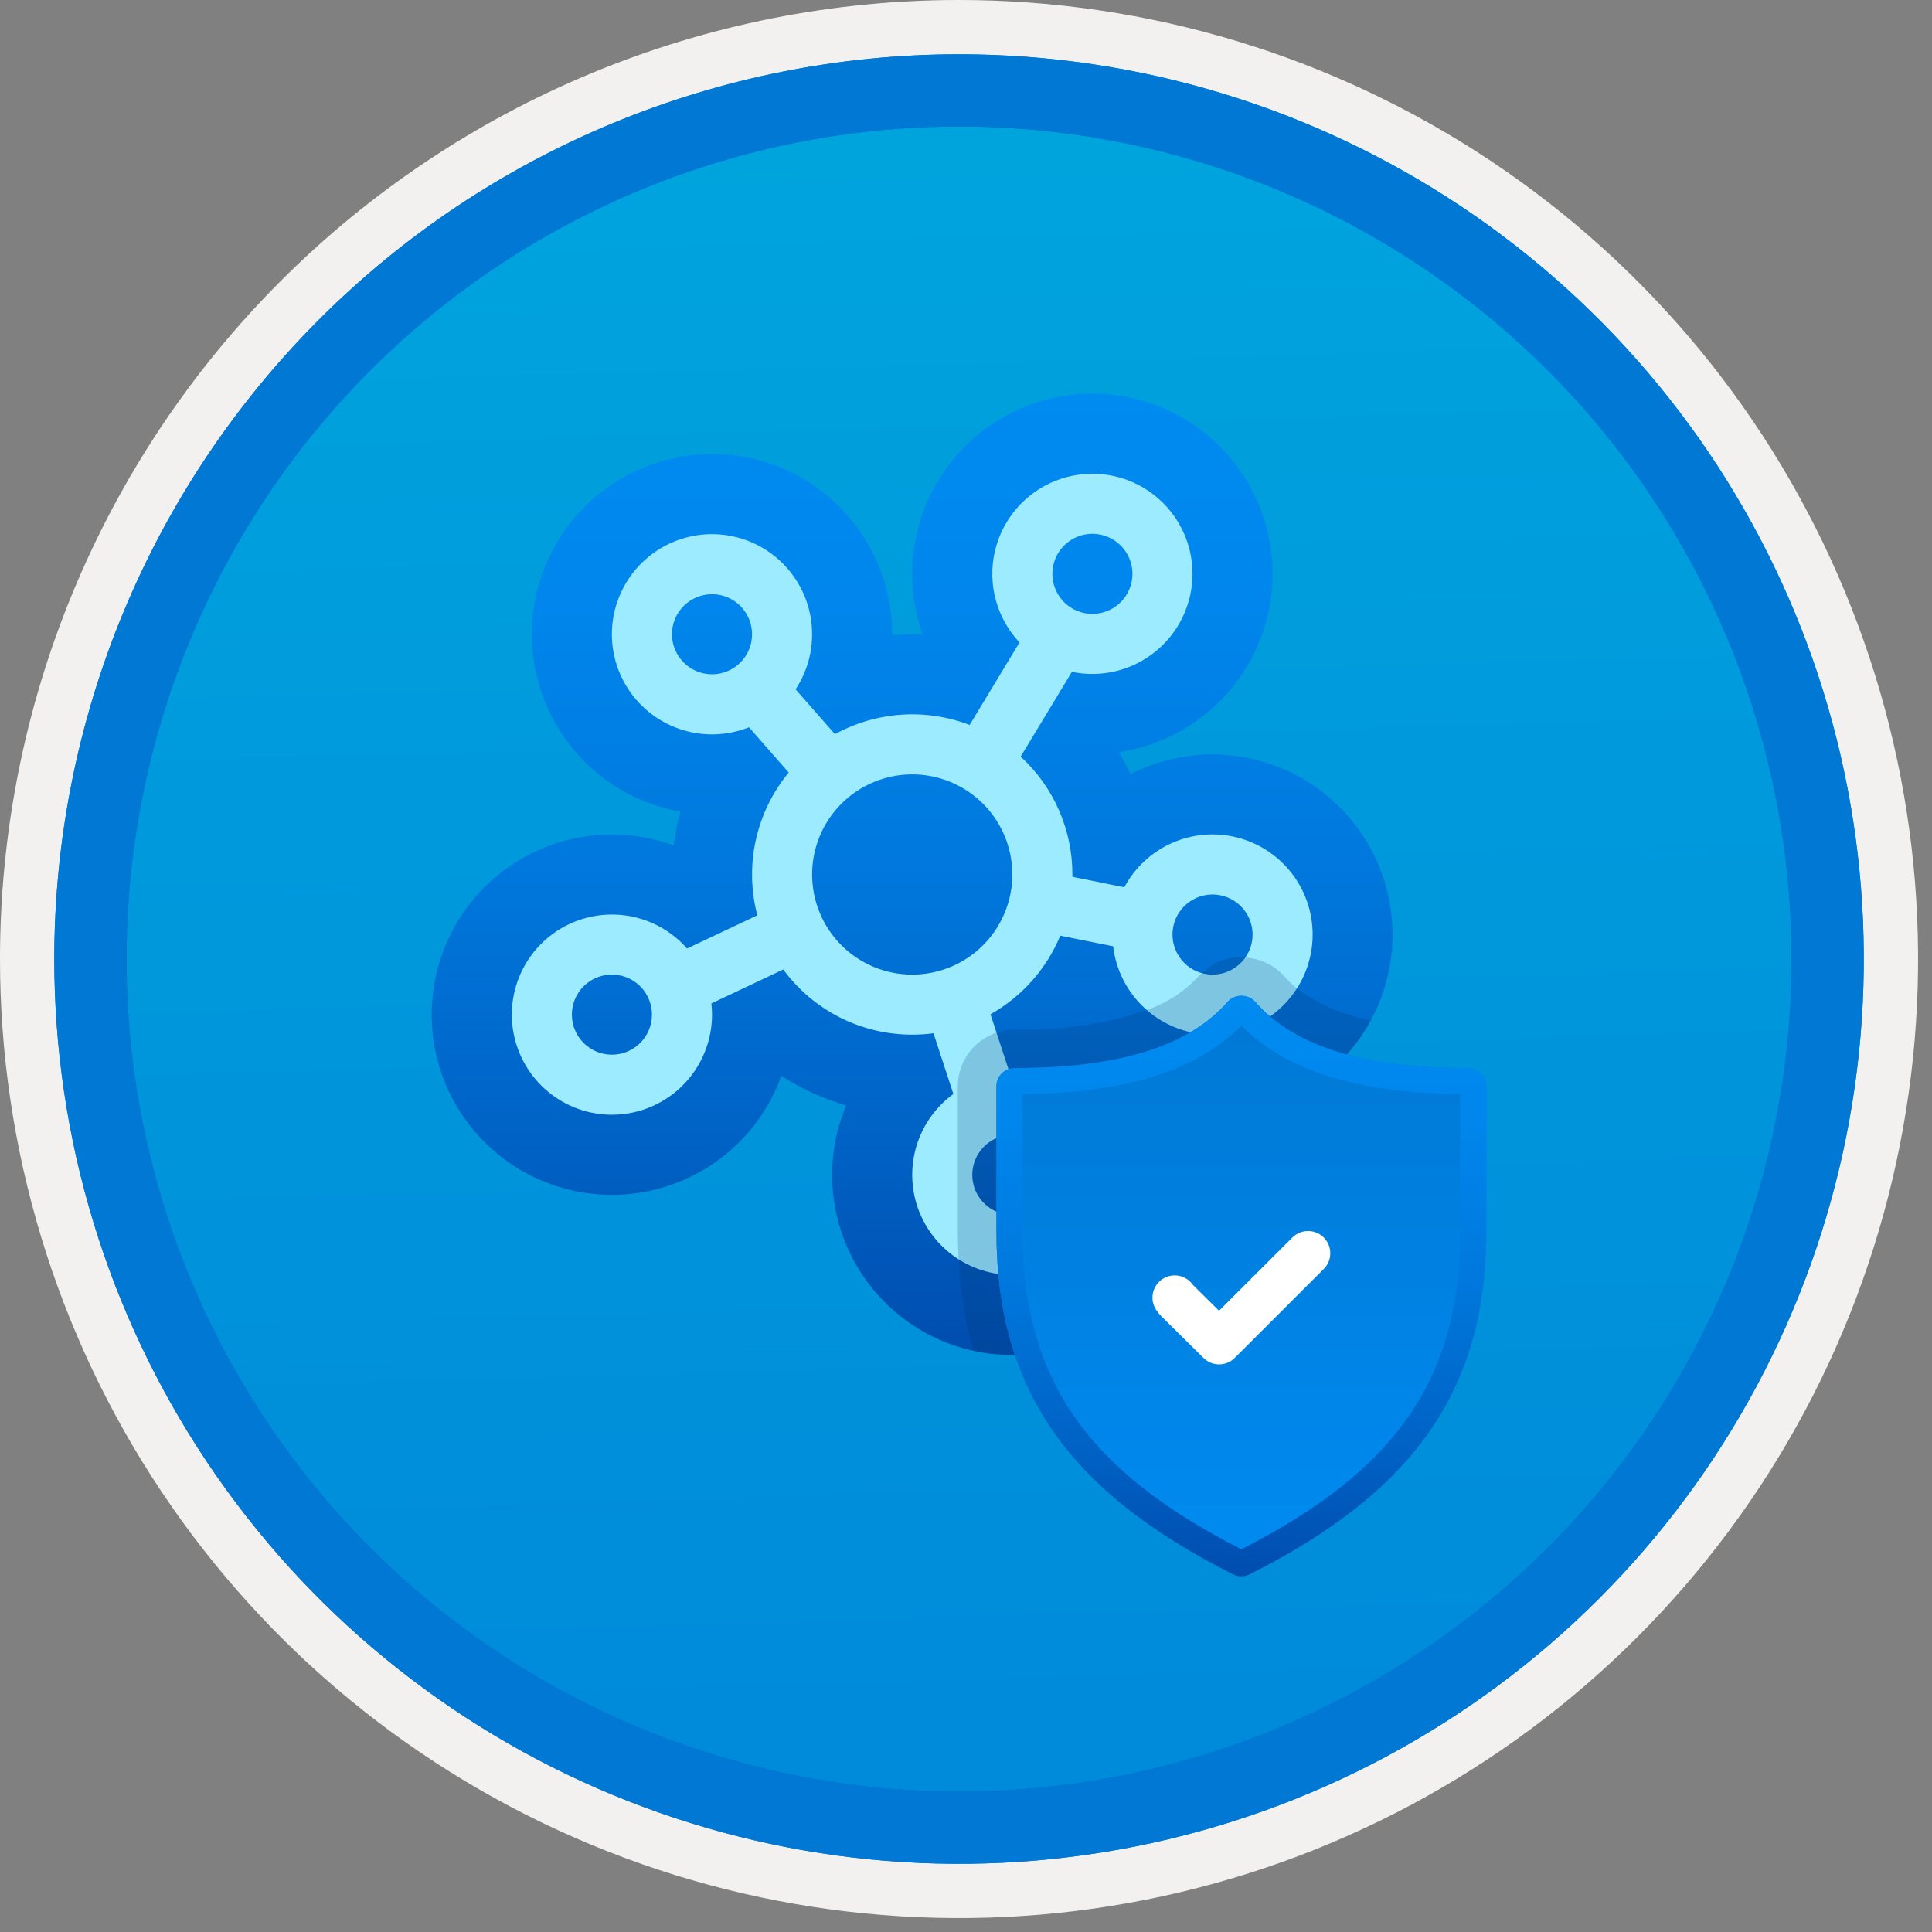<svg width="100" height="100" viewBox="0 0 100 100" fill="none" xmlns="http://www.w3.org/2000/svg">
<rect x="0" y="0" width="100" height="100" fill="#808080" stroke="none"/>
<g clip-path="url(#clip0_635_375)">
<path d="M49.64 96.45C40.382 96.45 31.332 93.704 23.634 88.561C15.936 83.417 9.936 76.107 6.393 67.553C2.85 59 1.923 49.588 3.73 40.508C5.536 31.427 9.994 23.087 16.54 16.54C23.087 9.994 31.428 5.535 40.508 3.729C49.588 1.923 59 2.85 67.553 6.393C76.107 9.936 83.418 15.936 88.561 23.634C93.705 31.331 96.45 40.382 96.45 49.64C96.451 55.787 95.24 61.874 92.888 67.554C90.535 73.233 87.088 78.394 82.741 82.74C78.394 87.087 73.234 90.535 67.554 92.888C61.875 95.24 55.787 96.45 49.64 96.45V96.45Z" fill="url(#paint0_linear_635_375)"/>
<path fill-rule="evenodd" clip-rule="evenodd" d="M95.54 49.64C95.54 58.718 92.848 67.592 87.805 75.141C82.761 82.689 75.592 88.572 67.205 92.046C58.818 95.52 49.589 96.429 40.685 94.658C31.782 92.887 23.603 88.515 17.184 82.096C10.765 75.677 6.393 67.498 4.622 58.594C2.851 49.691 3.76 40.462 7.234 32.075C10.708 23.688 16.591 16.519 24.139 11.475C31.688 6.432 40.562 3.74 49.64 3.74C55.668 3.74 61.636 4.927 67.205 7.234C72.774 9.54 77.834 12.921 82.096 17.184C86.359 21.446 89.739 26.506 92.046 32.075C94.353 37.644 95.54 43.612 95.54 49.64V49.64ZM49.64 -0C59.458 -0 69.055 2.911 77.219 8.366C85.382 13.82 91.744 21.573 95.501 30.643C99.258 39.714 100.242 49.695 98.326 59.324C96.411 68.953 91.683 77.798 84.741 84.741C77.799 91.683 68.954 96.411 59.324 98.326C49.695 100.241 39.714 99.258 30.644 95.501C21.573 91.744 13.82 85.382 8.366 77.218C2.911 69.055 -1.61629e-06 59.458 3.61524e-07 49.64C-0.001 43.121 1.283 36.666 3.777 30.642C6.271 24.62 9.928 19.147 14.537 14.537C19.147 9.928 24.62 6.271 30.643 3.777C36.666 1.283 43.121 -0.001 49.64 -0V-0Z" fill="#F2F1F0"/>
<path fill-rule="evenodd" clip-rule="evenodd" d="M92.73 49.64C92.73 58.162 90.202 66.493 85.468 73.579C80.733 80.666 74.003 86.189 66.129 89.45C58.256 92.711 49.592 93.565 41.233 91.902C32.874 90.239 25.197 86.135 19.17 80.109C13.144 74.083 9.04 66.405 7.378 58.046C5.715 49.688 6.568 41.024 9.83 33.15C13.091 25.276 18.614 18.547 25.7 13.812C32.786 9.077 41.117 6.55 49.64 6.55C55.298 6.55 60.902 7.664 66.13 9.829C71.358 11.995 76.108 15.169 80.11 19.17C84.111 23.171 87.285 27.922 89.45 33.15C91.616 38.378 92.73 43.981 92.73 49.64ZM49.64 2.81C58.902 2.81 67.956 5.557 75.657 10.702C83.358 15.848 89.36 23.162 92.905 31.719C96.449 40.276 97.377 49.692 95.57 58.776C93.763 67.86 89.303 76.204 82.753 82.754C76.204 89.303 67.86 93.763 58.776 95.57C49.691 97.377 40.276 96.45 31.718 92.905C23.161 89.361 15.848 83.359 10.702 75.657C5.556 67.956 2.81 58.902 2.81 49.64C2.811 37.22 7.745 25.31 16.527 16.527C25.309 7.745 37.22 2.811 49.64 2.81V2.81Z" fill="#0078D4"/>
<path fill-rule="evenodd" clip-rule="evenodd" d="M92.73 49.64C92.73 58.162 90.202 66.493 85.468 73.579C80.733 80.665 74.003 86.189 66.129 89.45C58.256 92.711 49.592 93.565 41.233 91.902C32.874 90.239 25.197 86.135 19.17 80.109C13.144 74.083 9.04 66.405 7.378 58.046C5.715 49.688 6.568 41.024 9.83 33.15C13.091 25.276 18.614 18.547 25.7 13.812C32.786 9.077 41.117 6.55 49.64 6.55C55.298 6.55 60.902 7.664 66.13 9.829C71.358 11.995 76.108 15.169 80.11 19.17C84.111 23.171 87.285 27.922 89.45 33.15C91.616 38.378 92.73 43.981 92.73 49.64V49.64ZM49.64 2.81C58.902 2.81 67.956 5.556 75.657 10.702C83.358 15.848 89.36 23.162 92.905 31.719C96.449 40.276 97.377 49.692 95.57 58.776C93.763 67.86 89.303 76.204 82.753 82.754C76.204 89.303 67.86 93.763 58.776 95.57C49.691 97.377 40.276 96.45 31.718 92.905C23.161 89.361 15.848 83.358 10.702 75.657C5.556 67.956 2.81 58.902 2.81 49.64C2.811 37.22 7.745 25.309 16.527 16.527C25.309 7.745 37.22 2.811 49.64 2.81V2.81Z" fill="#0078D4"/>
<path d="M52.398 70.138C50.861 70.139 49.348 69.76 47.993 69.035C46.639 68.31 45.484 67.261 44.633 65.982C43.782 64.703 43.26 63.233 43.114 61.703C42.968 60.174 43.202 58.632 43.796 57.215C42.61 56.873 41.48 56.357 40.444 55.686C39.818 57.422 38.689 58.934 37.203 60.029C35.716 61.124 33.938 61.753 32.093 61.837C30.249 61.92 28.421 61.455 26.841 60.499C25.262 59.542 24.001 58.139 23.22 56.466C22.438 54.793 22.171 52.926 22.452 51.101C22.732 49.276 23.548 47.576 24.796 46.215C26.044 44.854 27.667 43.894 29.461 43.456C31.255 43.019 33.138 43.124 34.873 43.758C34.945 43.168 35.06 42.584 35.217 42.011C33.47 41.7 31.848 40.896 30.541 39.695C29.235 38.494 28.298 36.945 27.841 35.23C27.384 33.516 27.426 31.706 27.962 30.014C28.497 28.322 29.504 26.818 30.865 25.679C32.225 24.539 33.883 23.812 35.642 23.581C37.402 23.351 39.191 23.627 40.799 24.378C42.407 25.128 43.767 26.322 44.721 27.819C45.674 29.316 46.18 31.054 46.18 32.828V32.872C46.524 32.843 46.87 32.828 47.216 32.828C47.397 32.828 47.577 32.833 47.757 32.84C47.11 31.029 47.039 29.063 47.552 27.21C48.066 25.358 49.14 23.709 50.626 22.49C52.113 21.271 53.94 20.541 55.857 20.4C57.775 20.259 59.689 20.714 61.338 21.702C62.986 22.691 64.29 24.165 65.069 25.922C65.848 27.68 66.065 29.636 65.69 31.521C65.315 33.407 64.367 35.131 62.974 36.456C61.582 37.782 59.815 38.646 57.913 38.929C58.132 39.298 58.331 39.679 58.51 40.069C59.827 39.396 61.285 39.046 62.763 39.048C64.242 39.05 65.699 39.403 67.014 40.079C68.329 40.755 69.465 41.733 70.328 42.935C71.19 44.136 71.754 45.525 71.974 46.987C72.194 48.449 72.063 49.943 71.592 51.344C71.121 52.746 70.323 54.016 69.265 55.048C68.206 56.081 66.917 56.847 65.504 57.283C64.092 57.72 62.595 57.814 61.139 57.558C61.663 58.968 61.839 60.485 61.65 61.978C61.462 63.471 60.915 64.897 60.056 66.132C59.197 67.368 58.052 68.378 56.719 69.076C55.385 69.773 53.903 70.138 52.398 70.138H52.398Z" fill="url(#paint1_linear_635_375)"/>
<path d="M61.724 29.702C61.723 30.473 61.551 31.233 61.219 31.928C60.888 32.624 60.406 33.237 59.808 33.722C59.211 34.208 58.512 34.555 57.764 34.737C57.015 34.919 56.236 34.932 55.481 34.775L52.829 39.163C53.674 39.939 54.349 40.882 54.809 41.932C55.27 42.982 55.508 44.117 55.506 45.264C55.506 45.304 55.506 45.344 55.505 45.384L58.192 45.925C58.777 44.833 59.733 43.987 60.887 43.54C62.041 43.092 63.318 43.073 64.486 43.485C65.653 43.897 66.634 44.714 67.252 45.787C67.869 46.86 68.082 48.119 67.852 49.335C67.622 50.552 66.964 51.646 65.997 52.419C65.03 53.192 63.818 53.594 62.58 53.551C61.343 53.508 60.162 53.023 59.251 52.185C58.34 51.346 57.759 50.209 57.614 48.98L54.88 48.43C54.166 50.153 52.893 51.586 51.267 52.499L52.293 55.632C52.328 55.631 52.362 55.631 52.397 55.631C53.631 55.631 54.823 56.071 55.761 56.872C56.699 57.673 57.32 58.782 57.513 60C57.706 61.218 57.459 62.465 56.815 63.516C56.171 64.568 55.173 65.356 54 65.737C52.828 66.119 51.557 66.07 50.418 65.599C49.278 65.128 48.344 64.266 47.783 63.167C47.222 62.069 47.071 60.807 47.358 59.607C47.645 58.408 48.35 57.35 49.346 56.624L48.317 53.481C47.952 53.53 47.584 53.554 47.216 53.554C45.917 53.555 44.636 53.25 43.476 52.664C42.316 52.078 41.311 51.227 40.541 50.181L36.822 51.938C36.843 52.13 36.854 52.324 36.854 52.518C36.854 53.73 36.428 54.905 35.651 55.836C34.874 56.767 33.795 57.397 32.602 57.614C31.409 57.832 30.177 57.624 29.122 57.027C28.066 56.429 27.254 55.481 26.826 54.346C26.397 53.212 26.381 51.962 26.779 50.817C27.177 49.671 27.964 48.702 29.004 48.077C30.043 47.452 31.269 47.212 32.467 47.398C33.666 47.584 34.761 48.184 35.562 49.095L39.198 47.377C38.864 46.104 38.837 44.77 39.12 43.486C39.403 42.2 39.986 41.001 40.823 39.986L38.768 37.645C37.617 38.103 36.341 38.133 35.17 37.731C33.999 37.329 33.011 36.521 32.384 35.454C31.757 34.386 31.533 33.129 31.752 31.911C31.972 30.692 32.62 29.593 33.58 28.811C34.54 28.029 35.748 27.617 36.986 27.649C38.224 27.681 39.409 28.155 40.328 28.985C41.246 29.815 41.837 30.947 41.993 32.175C42.15 33.403 41.861 34.647 41.18 35.681L43.217 38C44.275 37.419 45.446 37.076 46.65 36.993C47.854 36.911 49.061 37.091 50.188 37.523L52.769 33.253C52.19 32.637 51.77 31.889 51.546 31.074C51.322 30.259 51.301 29.401 51.485 28.576C51.669 27.751 52.052 26.983 52.6 26.34C53.149 25.697 53.847 25.198 54.633 24.886C55.419 24.574 56.269 24.46 57.109 24.552C57.949 24.645 58.754 24.941 59.454 25.416C60.153 25.891 60.725 26.53 61.121 27.277C61.517 28.024 61.724 28.857 61.724 29.702H61.724ZM58.615 29.702C58.615 29.293 58.493 28.892 58.266 28.551C58.038 28.21 57.714 27.945 57.336 27.788C56.957 27.631 56.54 27.59 56.138 27.67C55.736 27.75 55.367 27.947 55.077 28.237C54.787 28.527 54.59 28.896 54.51 29.298C54.43 29.7 54.471 30.117 54.628 30.495C54.785 30.874 55.05 31.198 55.391 31.426C55.732 31.653 56.133 31.775 56.542 31.775C56.815 31.775 57.084 31.721 57.336 31.617C57.587 31.513 57.815 31.36 58.008 31.168C58.2 30.975 58.353 30.747 58.457 30.495C58.561 30.244 58.615 29.975 58.615 29.702V29.702ZM36.854 34.901C37.264 34.901 37.664 34.78 38.005 34.552C38.346 34.324 38.612 34.001 38.768 33.622C38.925 33.243 38.966 32.827 38.886 32.425C38.806 32.023 38.609 31.653 38.319 31.363C38.029 31.074 37.66 30.876 37.258 30.796C36.856 30.716 36.439 30.757 36.061 30.914C35.682 31.071 35.358 31.337 35.13 31.677C34.903 32.018 34.781 32.419 34.781 32.829C34.781 33.379 35 33.906 35.388 34.294C35.777 34.683 36.304 34.901 36.854 34.901V34.901ZM47.216 50.445C48.241 50.445 49.243 50.141 50.095 49.572C50.947 49.003 51.611 48.193 52.003 47.247C52.395 46.3 52.498 45.258 52.298 44.253C52.098 43.248 51.605 42.325 50.88 41.6C50.155 40.876 49.232 40.382 48.227 40.182C47.222 39.982 46.18 40.085 45.233 40.477C44.287 40.869 43.477 41.533 42.908 42.385C42.339 43.237 42.035 44.239 42.035 45.264C42.035 46.638 42.581 47.956 43.553 48.928C44.524 49.899 45.842 50.445 47.216 50.445V50.445ZM33.745 52.518C33.745 52.108 33.623 51.707 33.396 51.366C33.168 51.025 32.844 50.76 32.466 50.603C32.087 50.446 31.67 50.405 31.268 50.485C30.866 50.565 30.497 50.762 30.207 51.052C29.917 51.342 29.72 51.711 29.64 52.113C29.56 52.515 29.601 52.932 29.758 53.311C29.915 53.689 30.18 54.013 30.521 54.241C30.862 54.468 31.263 54.59 31.672 54.59C31.945 54.59 32.214 54.536 32.466 54.432C32.717 54.328 32.946 54.175 33.138 53.983C33.33 53.791 33.483 53.562 33.587 53.311C33.691 53.059 33.745 52.79 33.745 52.518ZM54.47 60.812C54.47 60.402 54.348 60.001 54.121 59.66C53.893 59.32 53.569 59.054 53.191 58.897C52.812 58.74 52.395 58.699 51.993 58.779C51.591 58.859 51.222 59.057 50.932 59.346C50.642 59.636 50.445 60.006 50.365 60.408C50.285 60.81 50.326 61.226 50.483 61.605C50.639 61.984 50.905 62.307 51.246 62.535C51.587 62.763 51.987 62.884 52.397 62.884C52.669 62.884 52.939 62.831 53.191 62.727C53.442 62.623 53.67 62.47 53.863 62.277C54.055 62.085 54.208 61.856 54.312 61.605C54.416 61.354 54.47 61.084 54.47 60.812ZM62.76 50.445C63.17 50.445 63.571 50.324 63.911 50.096C64.252 49.868 64.518 49.544 64.675 49.166C64.832 48.787 64.873 48.37 64.793 47.968C64.713 47.566 64.515 47.197 64.225 46.907C63.935 46.617 63.566 46.42 63.164 46.34C62.762 46.26 62.346 46.301 61.967 46.458C61.588 46.615 61.264 46.88 61.037 47.221C60.809 47.562 60.687 47.963 60.687 48.373C60.687 48.922 60.906 49.449 61.294 49.838C61.683 50.227 62.21 50.445 62.76 50.445H62.76Z" fill="#9CEBFF"/>
<path opacity="0.2" d="M67.119 51.154C66.883 50.965 66.664 50.755 66.464 50.528C65.948 49.952 65.224 49.605 64.452 49.563C64.386 49.558 64.322 49.542 64.254 49.542C63.496 49.544 62.767 49.839 62.222 50.366C62.162 50.423 62.094 50.471 62.038 50.534C61.302 51.324 60.384 51.922 59.364 52.278C57.16 53.021 54.841 53.361 52.516 53.283C52.196 53.287 51.88 53.343 51.578 53.45C50.997 53.645 50.491 54.017 50.131 54.515C49.772 55.012 49.578 55.609 49.576 56.223V63.738C49.576 64.226 49.593 64.701 49.618 65.172C49.693 66.775 49.946 68.364 50.374 69.911C52.011 70.275 53.717 70.191 55.31 69.667C56.904 69.143 58.327 68.199 59.429 66.935C60.531 65.67 61.272 64.132 61.573 62.481C61.873 60.831 61.724 59.13 61.139 57.558C63.068 57.896 65.054 57.62 66.817 56.768C68.579 55.915 70.029 54.53 70.962 52.808C69.57 52.561 68.255 51.994 67.119 51.154V51.154Z" fill="#003067"/>
<path d="M75.993 55.283C70.586 55.283 66.979 54.161 64.962 51.847C64.871 51.751 64.761 51.674 64.64 51.622C64.518 51.569 64.387 51.542 64.254 51.542C64.122 51.542 63.99 51.569 63.869 51.622C63.747 51.674 63.638 51.751 63.547 51.847C61.53 54.161 57.923 55.283 52.516 55.283C52.392 55.283 52.27 55.307 52.156 55.355C52.042 55.402 51.938 55.471 51.851 55.559C51.764 55.646 51.695 55.749 51.648 55.863C51.6 55.977 51.576 56.1 51.576 56.223V63.738C51.576 71.862 55.24 77.173 63.832 81.492C63.963 81.556 64.108 81.59 64.254 81.591C64.401 81.591 64.546 81.556 64.677 81.488C73.268 77.169 76.932 71.862 76.932 63.738V56.223C76.932 55.974 76.833 55.735 76.657 55.559C76.48 55.383 76.242 55.284 75.993 55.283V55.283Z" fill="url(#paint2_linear_635_375)"/>
<path d="M64.254 53.072C66.523 55.408 70.237 56.575 75.582 56.632V63.738C75.582 71.319 72.299 76.096 64.251 80.191C56.211 76.102 52.926 71.323 52.926 63.738V56.632C58.274 56.575 61.989 55.407 64.254 53.072H64.254ZM64.254 51.542C64.121 51.54 63.989 51.566 63.867 51.619C63.745 51.671 63.636 51.749 63.547 51.847C61.53 54.161 57.923 55.283 52.516 55.283C52.392 55.283 52.27 55.308 52.156 55.355C52.042 55.402 51.938 55.471 51.851 55.559C51.764 55.646 51.695 55.749 51.648 55.864C51.6 55.977 51.576 56.1 51.576 56.223V63.738C51.576 71.862 55.24 77.173 63.832 81.492C63.963 81.556 64.108 81.59 64.254 81.591C64.401 81.591 64.546 81.556 64.677 81.488C73.268 77.17 76.932 71.862 76.932 63.738V56.223C76.932 55.974 76.833 55.735 76.656 55.559C76.48 55.383 76.242 55.284 75.993 55.283C70.586 55.283 66.979 54.161 64.962 51.847C64.872 51.749 64.763 51.671 64.641 51.619C64.519 51.566 64.387 51.54 64.254 51.542V51.542Z" fill="url(#paint3_linear_635_375)"/>
<path fill-rule="evenodd" clip-rule="evenodd" d="M68.518 64.055C68.302 63.839 68.01 63.718 67.704 63.718C67.399 63.718 67.106 63.839 66.891 64.055L63.096 67.846L61.726 66.489C61.694 66.441 61.658 66.397 61.618 66.356C61.404 66.14 61.112 66.017 60.808 66.015C60.504 66.013 60.212 66.132 59.995 66.346C59.778 66.559 59.654 66.849 59.651 67.153C59.648 67.458 59.766 67.751 59.978 67.968L59.964 67.982L62.286 70.283C62.502 70.499 62.795 70.62 63.1 70.62C63.405 70.62 63.698 70.499 63.914 70.283L68.515 65.684L68.518 65.681C68.625 65.575 68.71 65.448 68.768 65.308C68.826 65.169 68.855 65.019 68.855 64.868C68.855 64.717 68.826 64.568 68.768 64.428C68.71 64.288 68.625 64.162 68.518 64.055Z" fill="white"/>
</g>
<defs>
<linearGradient id="paint0_linear_635_375" x1="47.87" y1="-15.153" x2="51.852" y2="130.615" gradientUnits="userSpaceOnUse">
<stop stop-color="#00ABDE"/>
<stop offset="1" stop-color="#007ED8"/>
</linearGradient>
<linearGradient id="paint1_linear_635_375" x1="47.216" y1="70.138" x2="47.216" y2="20.376" gradientUnits="userSpaceOnUse">
<stop stop-color="#004DAE"/>
<stop offset="0.21" stop-color="#0061C4"/>
<stop offset="0.51" stop-color="#0078DD"/>
<stop offset="0.78" stop-color="#0086EC"/>
<stop offset="1" stop-color="#008BF1"/>
</linearGradient>
<linearGradient id="paint2_linear_635_375" x1="64.254" y1="81.591" x2="64.254" y2="51.542" gradientUnits="userSpaceOnUse">
<stop stop-color="#008BF1"/>
<stop offset="0.995" stop-color="#0078D4"/>
</linearGradient>
<linearGradient id="paint3_linear_635_375" x1="64.254" y1="51.542" x2="64.254" y2="81.591" gradientUnits="userSpaceOnUse">
<stop stop-color="#008BF1"/>
<stop offset="0.22" stop-color="#0086EC"/>
<stop offset="0.49" stop-color="#0078DD"/>
<stop offset="0.79" stop-color="#0061C4"/>
<stop offset="1" stop-color="#004DAE"/>
</linearGradient>
<clipPath id="clip0_635_375">
<rect width="99.28" height="99.28" fill="white"/>
</clipPath>
</defs>
</svg>
